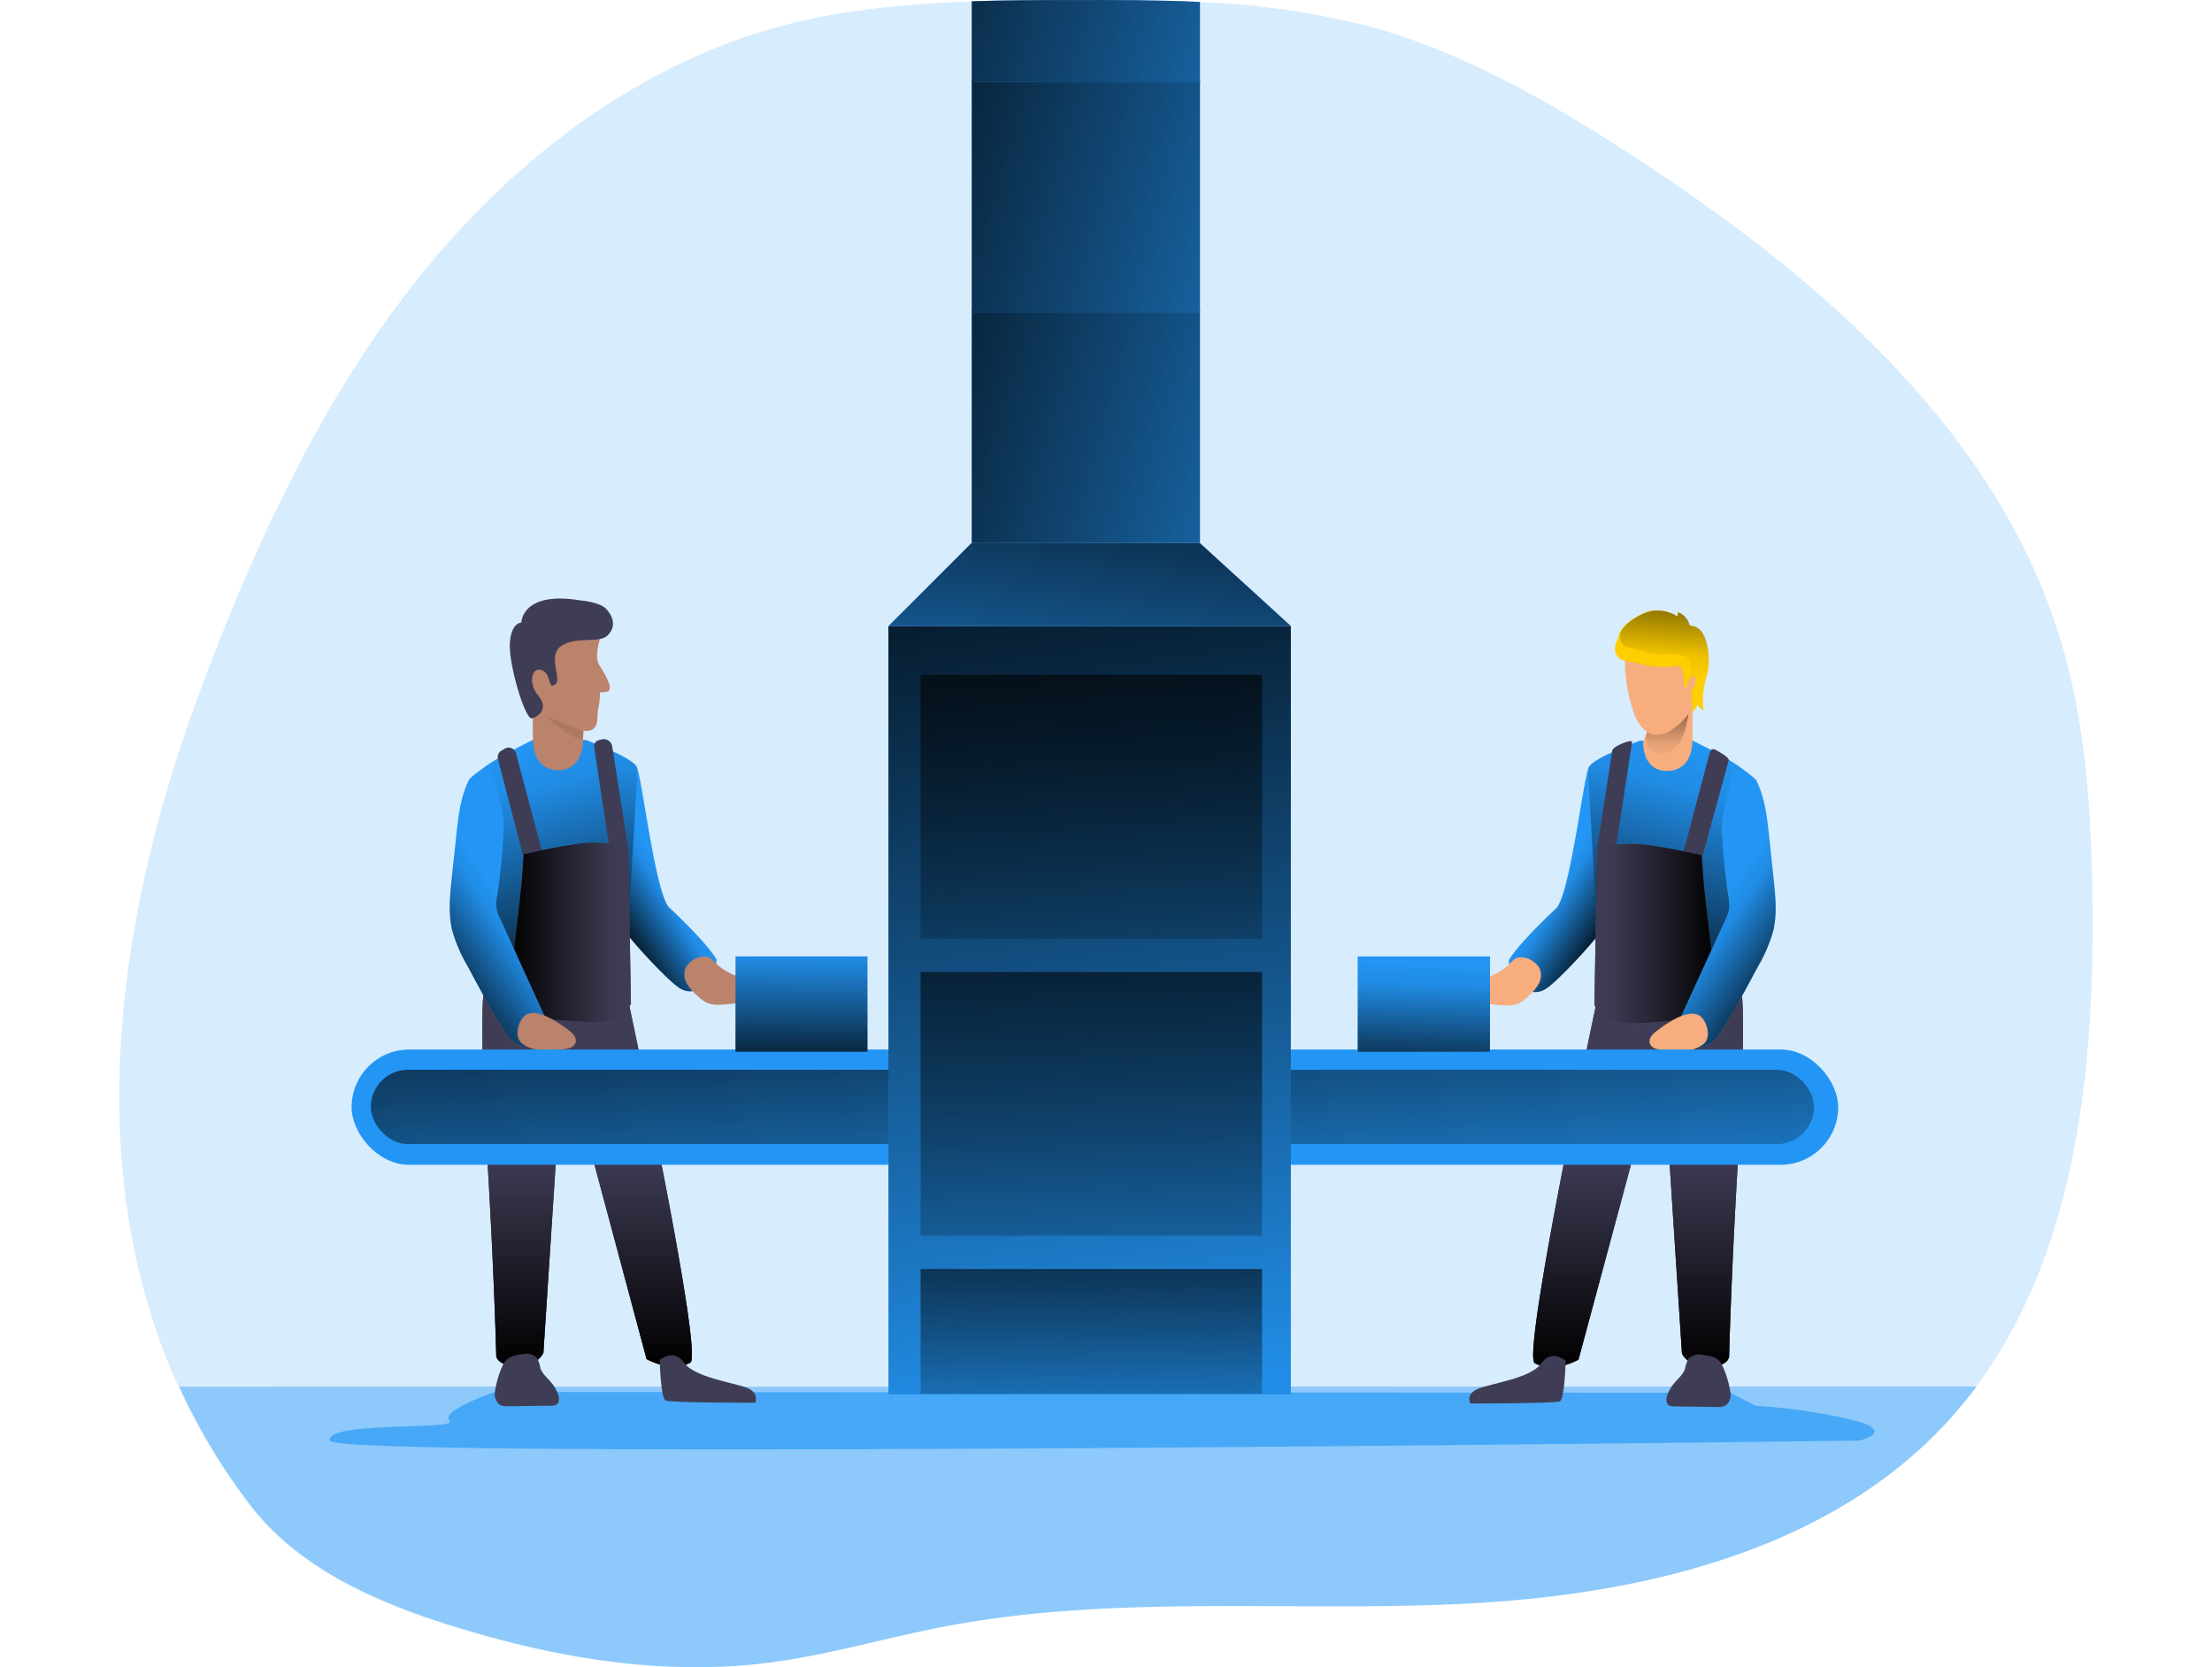 <svg id="Layer_1" data-name="Layer 1" xmlns="http://www.w3.org/2000/svg" xmlns:xlink="http://www.w3.org/1999/xlink" viewBox="0 0 397.14 335.53" width="406" height="306" class="illustration styles_illustrationTablet__1DWOa"><defs><linearGradient id="linear-gradient" x1="6965.68" y1="197.38" x2="6979.07" y2="188.91" gradientTransform="matrix(-1, 0, 0, 1, 7277.72, 0)" gradientUnits="userSpaceOnUse"><stop offset="0.01"></stop><stop offset="0.83" stop-opacity="0.07"></stop><stop offset="1" stop-opacity="0"></stop></linearGradient><linearGradient id="linear-gradient-2" x1="6965.2" y1="217.22" x2="6949.36" y2="161.89" xlink:href="#linear-gradient"></linearGradient><linearGradient id="linear-gradient-3" x1="6962.69" y1="287.7" x2="6962.69" y2="239.22" xlink:href="#linear-gradient"></linearGradient><linearGradient id="linear-gradient-4" x1="6946.52" y1="199.91" x2="6971.51" y2="199.91" xlink:href="#linear-gradient"></linearGradient><linearGradient id="linear-gradient-5" x1="321.3" y1="144.36" x2="320.86" y2="165.33" gradientTransform="matrix(1, 0, 0, 1, 0, 0)" xlink:href="#linear-gradient"></linearGradient><linearGradient id="linear-gradient-6" x1="6927.83" y1="208.61" x2="6947.46" y2="195" xlink:href="#linear-gradient"></linearGradient><linearGradient id="linear-gradient-7" x1="7005.66" y1="231.75" x2="7005.96" y2="199.63" gradientTransform="matrix(1, 0, 0, -1, -6733.93, 428.61)" xlink:href="#linear-gradient"></linearGradient><linearGradient id="linear-gradient-8" x1="106.48" y1="197.23" x2="119.86" y2="188.76" gradientTransform="matrix(1, 0, 0, 1, 0, 0)" xlink:href="#linear-gradient"></linearGradient><linearGradient id="linear-gradient-9" x1="106" y1="217.07" x2="90.16" y2="161.74" gradientTransform="matrix(1, 0, 0, 1, 0, 0)" xlink:href="#linear-gradient"></linearGradient><linearGradient id="linear-gradient-10" x1="103.49" y1="287.55" x2="103.49" y2="239.07" gradientTransform="matrix(1, 0, 0, 1, 0, 0)" xlink:href="#linear-gradient"></linearGradient><linearGradient id="linear-gradient-11" x1="87.32" y1="199.76" x2="112.3" y2="199.76" gradientTransform="matrix(1, 0, 0, 1, 0, 0)" xlink:href="#linear-gradient"></linearGradient><linearGradient id="linear-gradient-12" x1="68.62" y1="208.46" x2="88.26" y2="194.85" gradientTransform="matrix(1, 0, 0, 1, 0, 0)" xlink:href="#linear-gradient"></linearGradient><linearGradient id="linear-gradient-13" x1="192.13" y1="169.06" x2="199.31" y2="272.92" gradientTransform="matrix(1, 0, 0, 1, 0, 0)" xlink:href="#linear-gradient"></linearGradient><linearGradient id="linear-gradient-14" x1="177.95" y1="79.17" x2="211.41" y2="318.77" gradientTransform="matrix(1, 0, 0, 1, 0, 0)" xlink:href="#linear-gradient"></linearGradient><linearGradient id="linear-gradient-15" x1="201.84" y1="72.26" x2="188.01" y2="185.59" gradientTransform="matrix(1, 0, 0, 1, 0, 0)" xlink:href="#linear-gradient"></linearGradient><linearGradient id="linear-gradient-16" x1="130.48" y1="67.55" x2="289.32" y2="113.06" gradientTransform="matrix(1, 0, 0, 1, 0, 0)" xlink:href="#linear-gradient"></linearGradient><linearGradient id="linear-gradient-17" x1="130.36" y1="21.11" x2="289.2" y2="66.62" gradientTransform="matrix(1, 0, 0, 1, 0, 0)" xlink:href="#linear-gradient"></linearGradient><linearGradient id="linear-gradient-18" x1="135.6" y1="0.97" x2="294.44" y2="46.48" gradientTransform="matrix(1, 0, 0, 1, 0, 0)" xlink:href="#linear-gradient"></linearGradient><linearGradient id="linear-gradient-19" x1="137.12" y1="219.52" x2="137.42" y2="187.39" gradientTransform="matrix(1, 0, 0, 1, 0, 0)" xlink:href="#linear-gradient"></linearGradient><linearGradient id="linear-gradient-20" x1="261.93" y1="221.87" x2="262.82" y2="193.31" gradientTransform="matrix(1, 0, 0, 1, 0, 0)" xlink:href="#linear-gradient"></linearGradient><linearGradient id="linear-gradient-21" x1="197.08" y1="72.95" x2="194.41" y2="236.25" gradientTransform="matrix(1, 0, 0, 1, 0, 0)" xlink:href="#linear-gradient"></linearGradient><linearGradient id="linear-gradient-22" x1="197.08" y1="132.74" x2="194.41" y2="296.04" gradientTransform="matrix(1, 0, 0, 1, 0, 0)" xlink:href="#linear-gradient"></linearGradient><linearGradient id="linear-gradient-23" x1="196.33" y1="224.65" x2="195.03" y2="303.74" gradientTransform="matrix(1, 0, 0, 1, 0, 0)" xlink:href="#linear-gradient"></linearGradient><linearGradient id="linear-gradient-24" x1="321.97" y1="121.04" x2="319.81" y2="147.95" gradientTransform="matrix(1, 0, 0, 1, 0, 0)" xlink:href="#linear-gradient"></linearGradient></defs><title>Factory Worker</title><path d="M383,291.18c-1.7,2.28-3.51,4.49-5.46,6.63-23.76,26.2-61.2,35.13-96.52,37s-71.12-2-105.86,4.68c-11.95,2.3-23.68,5.83-35.77,7.32-20.9,2.57-42.16-1-62.3-7.21-15.7-4.8-31.68-11.69-41.63-24.75a123.14,123.14,0,0,1-14.18-23.64C1,246.72,9.12,194.67,26.26,149.35,37.05,120.83,50,92.77,68.89,68.84s44.24-43.64,73.69-51.52C155,14,167.89,12.81,180.82,12.4c6.72-.23,13.48-.25,20.19-.26,8.56,0,17.17,0,25.73.38a158.3,158.3,0,0,1,33.95,4.82c18.93,5.12,36.18,15.06,52.64,25.72,37.43,24.24,73.93,55.39,86.77,98.09,5.07,16.86,6.14,34.65,6.35,52.26C406.86,227.52,403.11,264.19,383,291.18Z" transform="translate(-9.34 -12.08)" fill="#2396f5" opacity="0.18" style="isolation: isolate;"></path><path d="M383.12,291.12q-2.55,3.44-5.45,6.64c-23.76,26.2-61.21,35.12-96.53,37s-71.12-2-105.86,4.68c-11.94,2.3-23.68,5.82-35.76,7.31-20.9,2.58-42.16-1-62.3-7.2-15.71-4.8-31.69-11.7-41.64-24.75a123,123,0,0,1-14.17-23.65Z" transform="translate(-9.34 -12.08)" fill="#2396f5" opacity="0.41" style="isolation: isolate;"></path><path d="M84.93,292.22S73.78,296,75.79,298s-24.76,0-24.09,4,307.86,0,307.86,0,8.25-2-2.45-4.38A114.75,114.75,0,0,0,338.66,295l-5.08-2.62Z" transform="translate(-9.34 -12.08)" fill="#2396f5" opacity="0.66" style="isolation: isolate;"></path><path d="M335.91,212.5s.81,6.32-.74,32c-1.45,23.9-1.86,40.63-1.86,40.63s-.16,2-4.27,2-5.21-2.66-5.21-2.66l-4-61.28L303,285.71s-4.94,2.84-8.79.71c-2.74-1.52,12.72-74,12.72-74A34.11,34.11,0,0,0,335.91,212.5Z" transform="translate(-9.34 -12.08)" fill="#3f3d56"></path><path d="M304.94,166.68c-.12.53-.24,1.06-.35,1.59-1.19,5.29-3.63,24.3-6.11,26.63s-7.55,7.27-9.41,10.26c-.64,1,2.79,9.26,7.7,5.69,2.76-2,10.52-10.51,11-11.82a12.78,12.78,0,0,0,.57-5.46Z" transform="translate(-9.34 -12.08)" fill="#2396f5"></path><path d="M304.94,166.68c-.12.53-.24,1.06-.35,1.59-1.19,5.29-3.63,24.3-6.11,26.63s-7.55,7.27-9.41,10.26c-.64,1,2.79,9.26,7.7,5.69,2.76-2,10.52-10.51,11-11.82a12.78,12.78,0,0,0,.57-5.46Z" transform="translate(-9.34 -12.08)" fill="url(#linear-gradient)"></path><path d="M326,161.15s10.94,5.28,11.19,7-1.24,44.33-1.24,44.33-3.55,4.61-14.43,4.61c-11.14,0-14.69-3.11-14.51-4.67.61-5.39-2.27-43.95-2-45.76s10.34-5.51,10.34-5.51Z" transform="translate(-9.34 -12.08)" fill="#2396f5"></path><path d="M326,161.15s10.94,5.28,11.19,7-1.24,44.33-1.24,44.33-3.55,4.61-14.43,4.61c-11.14,0-14.69-3.11-14.51-4.67.61-5.39-2.27-43.95-2-45.76s10.34-5.51,10.34-5.51Z" transform="translate(-9.34 -12.08)" fill="url(#linear-gradient-2)"></path><path d="M333.24,165.11l-5.61,20.42-3.72-1.19,5.43-20.51c.26-1,.6-1.24,1.48-.72C330.82,163.11,333.41,164.45,333.24,165.11Z" transform="translate(-9.34 -12.08)" fill="#3f3d56"></path><path d="M313.79,161.4,310.48,183l-3.73-.21,3.06-19.68C310,162.17,313.89,160.74,313.79,161.4Z" transform="translate(-9.34 -12.08)" fill="#3f3d56"></path><path d="M328.22,190.14l-.44-5.95S320,182.4,315.58,182a25.91,25.91,0,0,0-8.83.86l-.54,31.41s1,2.83,5.21,3.57,19.78-1.49,19.78-1.49Z" transform="translate(-9.34 -12.08)" fill="#3f3d56"></path><path d="M335.91,212.5s.81,6.32-.74,32c-1.45,23.9-1.86,40.63-1.86,40.63s-.16,2-4.27,2-5.21-2.66-5.21-2.66l-4-61.28L303,285.71s-4.94,2.84-8.79.71c-2.74-1.52,12.72-74,12.72-74A34.11,34.11,0,0,0,335.91,212.5Z" transform="translate(-9.34 -12.08)" fill="#3f3d56"></path><path d="M335.91,212.5s.81,6.32-.74,32c-1.45,23.9-1.86,40.63-1.86,40.63s-.16,2-4.27,2-5.21-2.66-5.21-2.66l-4-61.28L303,285.71s-4.94,2.84-8.79.71c-2.74-1.52,12.72-74,12.72-74A34.11,34.11,0,0,0,335.91,212.5Z" transform="translate(-9.34 -12.08)" fill="url(#linear-gradient-3)"></path><path d="M328.22,190.14l-.44-5.95S320,182.4,315.58,182a25.91,25.91,0,0,0-8.83.86l-.54,31.41s1,2.83,5.21,3.57,19.78-1.49,19.78-1.49Z" transform="translate(-9.34 -12.08)" fill="#3f3d56"></path><path d="M328.22,190.14l-.44-5.95S320,182.4,315.58,182a25.91,25.91,0,0,0-8.83.86l-.54,31.41s1,2.83,5.21,3.57,19.78-1.49,19.78-1.49Z" transform="translate(-9.34 -12.08)" fill="url(#linear-gradient-4)"></path><path d="M325.93,154.53s.08,3.82,0,6.62c0,2.08-.75,6.08-5.18,6.08s-4.8-4.73-4.72-5.72c.05-.71,1.2-2.71,1.48-5C317.85,154.09,325.68,152.84,325.93,154.53Z" transform="translate(-9.34 -12.08)" fill="#f7ad7e"></path><path d="M317.13,162.45a3.25,3.25,0,0,0,3.41,1.15,5.08,5.08,0,0,0,2.93-2.32,11.65,11.65,0,0,0,1.3-3.58,34.89,34.89,0,0,0,.7-4.17c0,.15-2.8,1.18-3.15,1.37a19.88,19.88,0,0,0-2.95,2,9.85,9.85,0,0,0-2.47,2.39A3.45,3.45,0,0,0,317.13,162.45Z" transform="translate(-9.34 -12.08)" fill="url(#linear-gradient-5)"></path><path d="M334.42,167.58a1.73,1.73,0,0,1,2.17-.29,19,19,0,0,1,2.14,1.73c1.79,3.5,2.23,7.51,2.65,11.43l.89,8.49c.37,3.52.74,7.12-.1,10.56a31,31,0,0,1-3.06,7.11c-2.37,4.44-4.75,8.9-7.5,13.12a7.09,7.09,0,0,1-2.3,2.5c-1.69,1-3.8.47-5.68,0-.71-.19-1.55-.51-1.7-1.24a2.07,2.07,0,0,1,.28-1.22l10.34-22.57a8,8,0,0,0,.74-2.1,8.35,8.35,0,0,0-.12-2.54q-.89-5.93-1.22-11.92a16.84,16.84,0,0,1,.68-6.88C333.2,172.22,333.25,168.69,334.42,167.58Z" transform="translate(-9.34 -12.08)" fill="#2396f5"></path><path d="M334.42,167.58a1.73,1.73,0,0,1,2.17-.29,19,19,0,0,1,2.14,1.73c1.79,3.5,2.23,7.51,2.65,11.43l.89,8.49c.37,3.52.74,7.12-.1,10.56a31,31,0,0,1-3.06,7.11c-2.37,4.44-4.75,8.9-7.5,13.12a7.09,7.09,0,0,1-2.3,2.5c-1.69,1-3.8.47-5.68,0-.71-.19-1.55-.51-1.7-1.24a2.07,2.07,0,0,1,.28-1.22l10.34-22.57a8,8,0,0,0,.74-2.1,8.35,8.35,0,0,0-.12-2.54q-.89-5.93-1.22-11.92a16.84,16.84,0,0,1,.68-6.88C333.2,172.22,333.25,168.69,334.42,167.58Z" transform="translate(-9.34 -12.08)" fill="url(#linear-gradient-6)"></path><path d="M285.24,208.53c-1.81.77-3.88,1.27-5.13,2.78a1.49,1.49,0,0,0-.31,1.78,1.73,1.73,0,0,0,1.17.49c2.26.34,4.53.68,6.82.82a6.76,6.76,0,0,0,3-.31,7.18,7.18,0,0,0,2.07-1.49,10.18,10.18,0,0,0,2-2.29,3.72,3.72,0,0,0,.47-2.93c-.52-1.7-3.09-3.15-4.81-2.47-.75.3-1.26,1.12-1.87,1.63A13.13,13.13,0,0,1,285.24,208.53Z" transform="translate(-9.34 -12.08)" fill="#f7ad7e"></path><path d="M318.73,219.57c-.82.61-1.68,1.53-1.36,2.5s1.47,1.2,2.45,1.32c2.75.33,5.79.59,8.06-1a2.83,2.83,0,0,0,.72-.66,3.09,3.09,0,0,0,.39-2.18,5,5,0,0,0-1-2.49C325.84,214.36,320.8,218,318.73,219.57Z" transform="translate(-9.34 -12.08)" fill="#f7ad7e"></path><path d="M333.58,292.37a2.62,2.62,0,0,1-1,2.58,3.31,3.31,0,0,1-1.74.29l-8.63-.12a2,2,0,0,1-1-.2c-.65-.4-.58-1.38-.32-2.1a7.62,7.62,0,0,1,1.28-2.25c.8-1,1.86-1.8,2.27-3a7.26,7.26,0,0,1,.65-2,3,3,0,0,1,2.79-.82c1.7.19,3.27.48,4,2A19.17,19.17,0,0,1,333.58,292.37Z" transform="translate(-9.34 -12.08)" fill="#3f3d56"></path><path d="M300.41,285.92s-.15,7.73-1.19,8.18-18,.44-18,.44-1-1.93,1.64-3,10.56-2.08,12.64-5.06S300.41,285.92,300.41,285.92Z" transform="translate(-9.34 -12.08)" fill="#3f3d56"></path><rect x="258.62" y="204.71" width="26.55" height="19.19" transform="translate(534.44 416.53) rotate(-180)" fill="#2396f5"></rect><rect x="258.62" y="204.71" width="26.55" height="19.19" transform="translate(534.44 416.53) rotate(-180)" fill="url(#linear-gradient-7)"></rect><path d="M82.6,212.36s-.81,6.31.74,32C84.79,268.22,85.2,285,85.2,285s.16,2,4.28,2,5.2-2.66,5.2-2.66l4-61.28,16.77,62.54s4.94,2.84,8.8.71c2.73-1.51-12.73-74-12.73-74A34.13,34.13,0,0,1,82.6,212.36Z" transform="translate(-9.34 -12.08)" fill="#3f3d56"></path><path d="M113.57,166.53l.36,1.59c1.19,5.29,3.62,24.3,6.11,26.63s7.54,7.27,9.4,10.26c.65,1-2.78,9.26-7.69,5.69-2.77-2-10.53-10.51-11-11.82a12.78,12.78,0,0,1-.57-5.46Z" transform="translate(-9.34 -12.08)" fill="#2396f5"></path><path d="M113.57,166.53l.36,1.59c1.19,5.29,3.62,24.3,6.11,26.63s7.54,7.27,9.4,10.26c.65,1-2.78,9.26-7.69,5.69-2.77-2-10.53-10.51-11-11.82a12.78,12.78,0,0,1-.57-5.46Z" transform="translate(-9.34 -12.08)" fill="url(#linear-gradient-8)"></path><path d="M92.55,161s-10.94,5.28-11.19,7,1.24,44.34,1.24,44.34S86.15,217,97,217c11.15,0,14.69-3.11,14.51-4.67-.61-5.39,2.28-43.94,2-45.76S103.23,161,103.23,161Z" transform="translate(-9.34 -12.08)" fill="#2396f5"></path><path d="M92.55,161s-10.94,5.28-11.19,7,1.24,44.34,1.24,44.34S86.15,217,97,217c11.15,0,14.69-3.11,14.51-4.67-.61-5.39,2.28-43.94,2-45.76S103.23,161,103.23,161Z" transform="translate(-9.34 -12.08)" fill="url(#linear-gradient-9)"></path><path d="M85.53,164.86l5.36,20.52,3.72-1.19-5.44-20.51a1.53,1.53,0,0,0-2.25-.93l-.68.4A1.53,1.53,0,0,0,85.53,164.86Z" transform="translate(-9.34 -12.08)" fill="#3f3d56"></path><path d="M104.9,162.5,108,182.89l3.73-.22-3.2-20.39a1.74,1.74,0,0,0-2.1-1.41l-.7.21A1.23,1.23,0,0,0,104.9,162.5Z" transform="translate(-9.34 -12.08)" fill="#3f3d56"></path><path d="M90.29,190l.45-6s7.73-1.79,12.19-2.23a25.86,25.86,0,0,1,8.83.86l.54,31.41s-1,2.83-5.2,3.57-19.78-1.49-19.78-1.49Z" transform="translate(-9.34 -12.08)" fill="#3f3d56"></path><path d="M82.6,212.36s-.81,6.31.74,32C84.79,268.22,85.2,285,85.2,285s.16,2,4.28,2,5.2-2.66,5.2-2.66l4-61.28,16.77,62.54s4.94,2.84,8.8.71c2.73-1.51-12.73-74-12.73-74A34.13,34.13,0,0,1,82.6,212.36Z" transform="translate(-9.34 -12.08)" fill="#3f3d56"></path><path d="M82.6,212.36s-.81,6.31.74,32C84.79,268.22,85.2,285,85.2,285s.16,2,4.28,2,5.2-2.66,5.2-2.66l4-61.28,16.77,62.54s4.94,2.84,8.8.71c2.73-1.51-12.73-74-12.73-74A34.13,34.13,0,0,1,82.6,212.36Z" transform="translate(-9.34 -12.08)" fill="url(#linear-gradient-10)"></path><path d="M90.29,190l.45-6s7.73-1.79,12.19-2.23a25.86,25.86,0,0,1,8.83.86l.54,31.41s-1,2.83-5.2,3.57-19.78-1.49-19.78-1.49Z" transform="translate(-9.34 -12.08)" fill="#3f3d56"></path><path d="M90.29,190l.45-6s7.73-1.79,12.19-2.23a25.86,25.86,0,0,1,8.83.86l.54,31.41s-1,2.83-5.2,3.57-19.78-1.49-19.78-1.49Z" transform="translate(-9.34 -12.08)" fill="url(#linear-gradient-11)"></path><path d="M92.59,154.38s-.08,3.82,0,6.62c0,2.08.75,6.08,5.19,6.08s5-5.09,4.87-6.08a26.24,26.24,0,0,0,0-4.44C102.32,154.12,92.84,152.69,92.59,154.38Z" transform="translate(-9.34 -12.08)" fill="#bb826c"></path><path d="M106,140.91s-1.11,3.39-.08,5c3.81,6,1.64,5.37.22,5.5-.18,0,.07,1.15-.44,3.35-.41,1.73.81,5.68-4.53,4-1.52-.47-8.93-2.55-9.46-7.14-.66-5.73-4.17-13,2.76-15.42C102.8,133.32,105.51,135.58,106,140.91Z" transform="translate(-9.34 -12.08)" fill="#bb826c"></path><path d="M102.23,132.93s3.81.28,5.11,1.72c1.62,1.79,1.9,3.76.21,5.36s-6.1.07-9.18,2,.2,6.8-1.34,7.85-.62-2.11-2.65-2.91-2.87,2.63-.73,5.15.13,4.14-1.25,4.56-4.75-10.94-4.47-15.14,2.31-4.14,2.31-4.14S90.31,130.9,102.23,132.93Z" transform="translate(-9.34 -12.08)" fill="#3f3d56"></path><path d="M102.71,159.15s-5.41-2-7.85-3.12c0,0,5.09,4.84,7.72,4.8Z" transform="translate(-9.34 -12.08)" fill="#ad7862"></path><path d="M84.09,167.43a1.72,1.72,0,0,0-2.16-.29,17.38,17.38,0,0,0-2.14,1.73c-1.8,3.5-2.24,7.51-2.65,11.43l-.9,8.49c-.37,3.52-.73,7.12.1,10.56a30.79,30.79,0,0,0,3.06,7.11c2.37,4.45,4.75,8.9,7.5,13.12a7.28,7.28,0,0,0,2.3,2.5c1.7,1,3.8.47,5.68,0,.71-.19,1.55-.51,1.7-1.23a2,2,0,0,0-.27-1.22L86,197a6.14,6.14,0,0,1-.61-4.64c.58-4,1-7.93,1.21-11.91a16.87,16.87,0,0,0-.67-6.89C85.31,172.07,85.27,168.54,84.09,167.43Z" transform="translate(-9.34 -12.08)" fill="#2396f5"></path><path d="M84.09,167.43a1.72,1.72,0,0,0-2.16-.29,17.38,17.38,0,0,0-2.14,1.73c-1.8,3.5-2.24,7.51-2.65,11.43l-.9,8.49c-.37,3.52-.73,7.12.1,10.56a30.79,30.79,0,0,0,3.06,7.11c2.37,4.45,4.75,8.9,7.5,13.12a7.28,7.28,0,0,0,2.3,2.5c1.7,1,3.8.47,5.68,0,.71-.19,1.55-.51,1.7-1.23a2,2,0,0,0-.27-1.22L86,197a6.14,6.14,0,0,1-.61-4.64c.58-4,1-7.93,1.21-11.91a16.87,16.87,0,0,0-.67-6.89C85.31,172.07,85.27,168.54,84.09,167.43Z" transform="translate(-9.34 -12.08)" fill="url(#linear-gradient-12)"></path><path d="M133.28,208.39c1.81.76,3.87,1.26,5.13,2.77.41.5.71,1.27.3,1.78a1.71,1.71,0,0,1-1.16.49c-2.27.34-4.54.68-6.83.82a6.72,6.72,0,0,1-3-.31,7.09,7.09,0,0,1-2.08-1.49,10.18,10.18,0,0,1-2-2.29,3.76,3.76,0,0,1-.47-2.93c.53-1.7,3.09-3.15,4.81-2.46.75.3,1.27,1.11,1.87,1.62A13.51,13.51,0,0,0,133.28,208.39Z" transform="translate(-9.34 -12.08)" fill="#bb826c"></path><path d="M99.79,219.42c.81.61,1.67,1.53,1.36,2.5s-1.48,1.21-2.46,1.32c-2.75.33-5.78.59-8.06-1a2.62,2.62,0,0,1-.71-.66,3,3,0,0,1-.39-2.18,5,5,0,0,1,1-2.49C92.67,214.22,97.72,217.88,99.79,219.42Z" transform="translate(-9.34 -12.08)" fill="#bb826c"></path><rect x="46.74" y="211.22" width="299.19" height="23.2" rx="11.6" fill="#2396f5"></rect><rect x="50.61" y="215.3" width="290.46" height="14.96" rx="7.48" fill="url(#linear-gradient-13)"></rect><rect x="154.79" y="126" width="80.98" height="154.6" fill="#2396f5"></rect><rect x="154.79" y="126" width="80.98" height="154.6" fill="url(#linear-gradient-14)"></rect><path d="M84.93,292.22a2.64,2.64,0,0,0,1,2.58,3.35,3.35,0,0,0,1.75.29l8.62-.12a2,2,0,0,0,1-.2c.66-.4.59-1.37.32-2.1a7.59,7.59,0,0,0-1.27-2.25c-.8-1-1.87-1.8-2.28-3a6.93,6.93,0,0,0-.64-2,3,3,0,0,0-2.8-.82c-1.7.19-3.26.49-4,2A18.74,18.74,0,0,0,84.93,292.22Z" transform="translate(-9.34 -12.08)" fill="#3f3d56"></path><path d="M118.1,285.77s.15,7.73,1.19,8.18,18,.44,18,.44,1-1.93-1.64-3-10.56-2.08-12.64-5.06S118.1,285.77,118.1,285.77Z" transform="translate(-9.34 -12.08)" fill="#3f3d56"></path><polygon points="154.79 126 171.49 109.31 217.48 109.31 235.78 126 154.79 126" fill="#2396f5"></polygon><polygon points="154.79 126 171.49 109.31 217.48 109.31 235.78 126 154.79 126" fill="url(#linear-gradient-15)"></polygon><rect x="171.56" y="62.49" width="45.92" height="46.81" fill="#2396f5"></rect><rect x="171.56" y="62.49" width="45.92" height="46.81" fill="url(#linear-gradient-16)"></rect><rect x="171.56" y="16.09" width="45.92" height="46.81" fill="#2396f5"></rect><rect x="171.56" y="16.09" width="45.92" height="46.81" fill="url(#linear-gradient-17)"></rect><path d="M226.82,12.47V28.59H180.9V12.34c6.73-.23,13.48-.24,20.2-.25C209.65,12.07,218.27,12.07,226.82,12.47Z" transform="translate(-9.34 -12.08)" fill="#2396f5"></path><path d="M226.82,12.47V28.59H180.9V12.34c6.73-.23,13.48-.24,20.2-.25C209.65,12.07,218.27,12.07,226.82,12.47Z" transform="translate(-9.34 -12.08)" fill="url(#linear-gradient-18)"></path><rect x="124.01" y="192.48" width="26.55" height="19.19" fill="#2396f5"></rect><rect x="124.01" y="192.48" width="26.55" height="19.19" fill="url(#linear-gradient-19)"></rect><rect x="249.27" y="192.48" width="26.55" height="19.19" fill="#2396f5"></rect><rect x="249.27" y="192.48" width="26.55" height="19.19" fill="url(#linear-gradient-20)"></rect><rect x="161.26" y="135.82" width="68.71" height="53.09" fill="url(#linear-gradient-21)"></rect><rect x="161.26" y="195.6" width="68.71" height="53.09" fill="url(#linear-gradient-22)"></rect><rect x="161.26" y="255.39" width="68.71" height="25.13" fill="url(#linear-gradient-23)"></rect><path d="M314.35,156.11c.73,1.74,2,3.53,3.83,3.84a5.66,5.66,0,0,0,4.12-1.39,10.94,10.94,0,0,0,4.12-5.36,14.33,14.33,0,0,0,.5-3.64,16,16,0,0,0-.48-5.56,6.27,6.27,0,0,0-3.55-4.09,8.26,8.26,0,0,0-2.27-.4,11.73,11.73,0,0,0-3.55.19,7.34,7.34,0,0,0-3.7,2.2c-1.23,1.33-1.1,2.14-1,3.83A31.91,31.91,0,0,0,314.35,156.11Z" transform="translate(-9.34 -12.08)" fill="#f7ad7e"></path><path d="M329,147.31c-.17.83-.42,1.65-.61,2.48a14.7,14.7,0,0,0-.29,1.88,15.48,15.48,0,0,0,.07,3.47,5.83,5.83,0,0,1-1.21-1.22,9.52,9.52,0,0,1-.93,1.52c-.13-1.38-.26-2.75-.4-4.13a.49.49,0,0,1,0-.24c0-.13.14-.2.24-.29a.46.46,0,0,0,.07-.07,2.29,2.29,0,0,0,.39-2.7,1.18,1.18,0,0,0-.78.43,2.6,2.6,0,0,0-.6,1.35.94.94,0,0,1-.15.49.32.32,0,0,1-.46,0,.65.65,0,0,1-.06-.24,8.23,8.23,0,0,0-.81-4,19.56,19.56,0,0,1-9.12-.61c-.66-.21-2.6-.35-3.09-.83-1.78-1.73-.54-3.15,0-5l.06-.17s0,0,0,0c.75-2,4.24-4,6.16-4.4a7.36,7.36,0,0,1,5.35,1.08l.15-.85a3.76,3.76,0,0,1,2.24,2.38.46.46,0,0,0,.16.28.54.54,0,0,0,.25.06,3,3,0,0,1,2.05,1.16,6.23,6.23,0,0,1,1,2.17A12.56,12.56,0,0,1,329,147.31Z" transform="translate(-9.34 -12.08)" fill="#fece00"></path><path d="M329,147.31c-.17.83-.42,1.65-.61,2.48a14.7,14.7,0,0,0-.29,1.88l-.25-.32a29.85,29.85,0,0,1-1.35,3.24c0-.52-.26-2.08-.54-3.88a2.29,2.29,0,0,0,.39-2.7,1.18,1.18,0,0,0-.78.43c0-.07,0-.15,0-.22-.45-2.54,1.52-4.78-5.23-4.42a14.64,14.64,0,0,1-5-.88c-.65-.21-2.59-.34-3.08-.82a2.51,2.51,0,0,1-.83-2.62s0,0,0,0c.75-2,4.24-4,6.16-4.4a7.36,7.36,0,0,1,5.35,1.08l.15-.85a3.76,3.76,0,0,1,2.24,2.38.46.46,0,0,0,.16.28.54.54,0,0,0,.25.06,3,3,0,0,1,2.05,1.16,6.23,6.23,0,0,1,1,2.17A12.56,12.56,0,0,1,329,147.31Z" transform="translate(-9.34 -12.08)" fill="url(#linear-gradient-24)"></path></svg>
